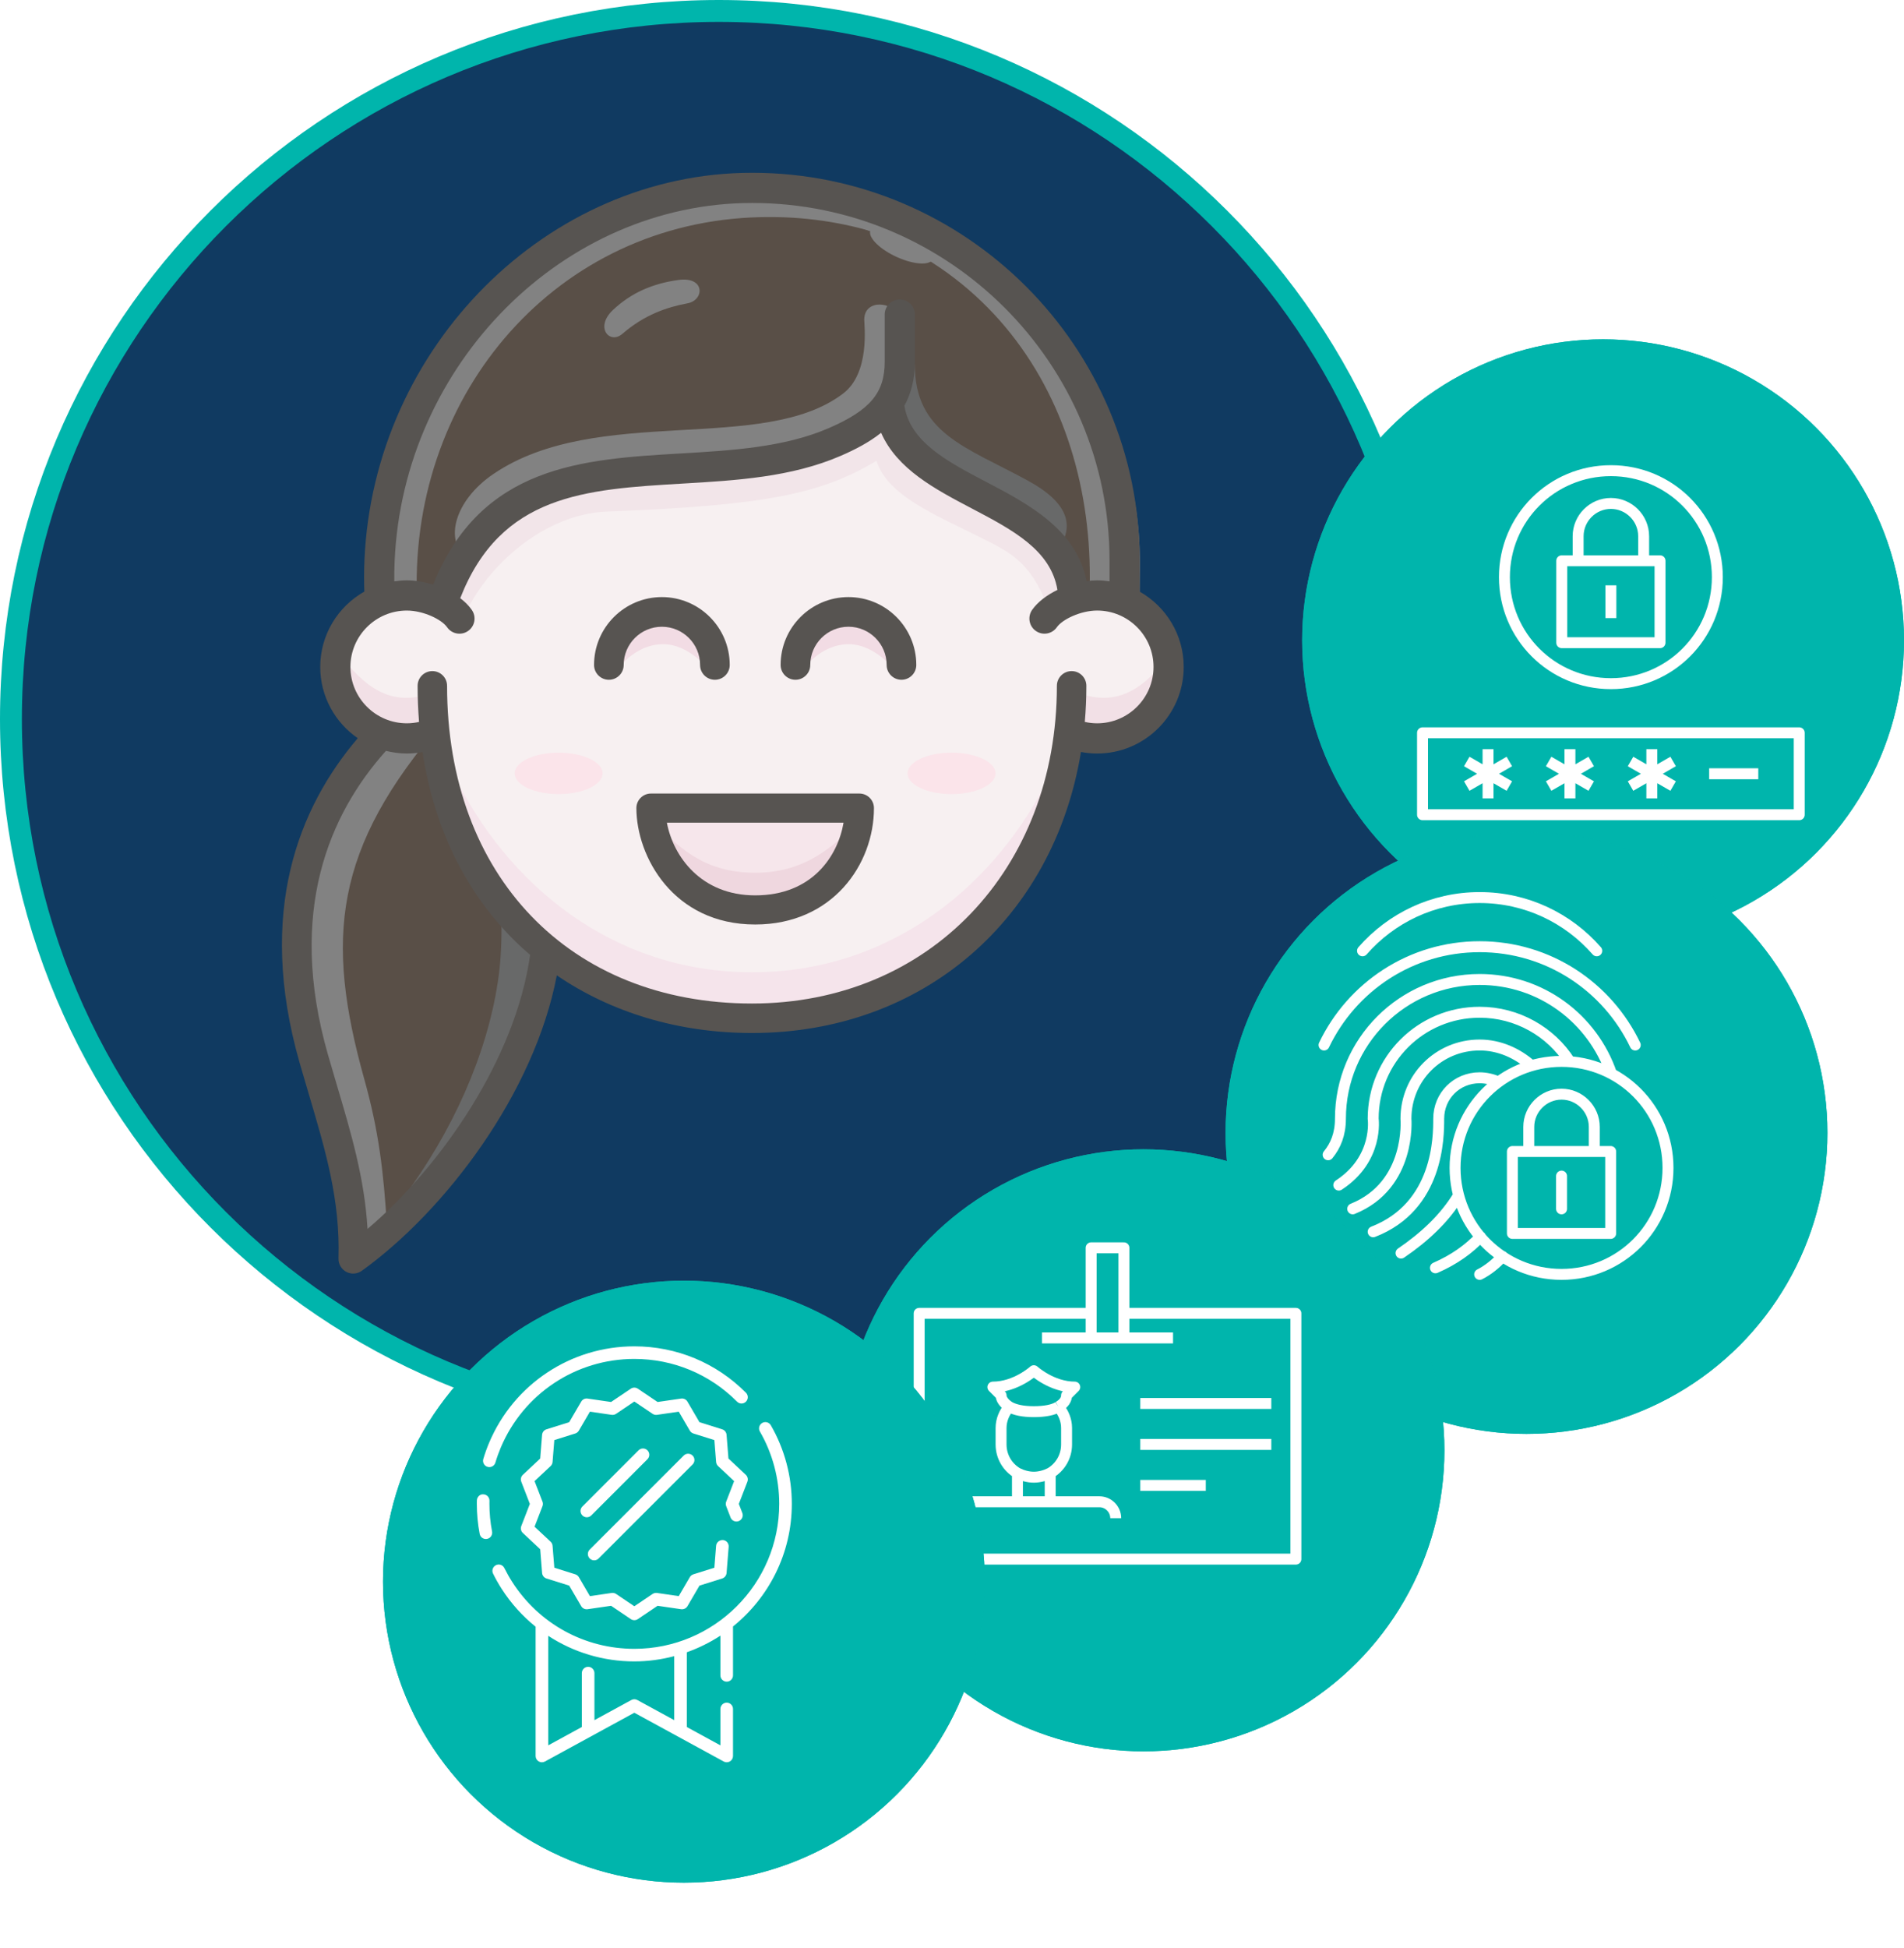 <svg width="174" height="178" viewBox="0 0 174 178" fill="none" xmlns="http://www.w3.org/2000/svg">
<path d="M130.385 65.692C130.385 101.421 101.421 130.385 65.692 130.385C29.964 130.385 1 101.421 1 65.692C1 29.964 29.964 1 65.692 1C101.421 1 130.385 29.964 130.385 65.692Z" fill="#103A61" stroke="#00B5AC" stroke-width="2"/>
<path d="M48.613 77.204C52.423 90.73 41.089 108.421 31.894 115.034C32.099 108.503 30.118 103.144 28.282 96.71C23.967 81.597 29.549 70.807 37.77 64.007C38.724 64.504 39.814 64.771 40.966 64.719C41.585 64.69 42.689 64.392 43.421 64.136C44.221 69.279 46.031 73.659 48.613 77.204Z" fill="#594F47"/>
<path d="M26.862 88.823C27.032 91.308 27.489 93.936 28.282 96.709C30.118 103.143 32.098 108.504 31.893 115.033C38.804 110.065 46.92 98.838 48.911 87.825L26.862 88.823Z" fill="#594F47"/>
<path d="M49.411 79.95C48.015 78.322 44.583 72.504 43.849 69.886C45.168 76.325 46.474 83.37 45.482 89.794C44.461 96.418 41.352 103.373 36.822 109.465C47.538 100.479 50.834 87.837 49.411 79.95Z" fill="#686969"/>
<path d="M35.374 112.177C35.055 107.022 34.621 103.357 33.287 98.578C29.708 85.761 30.465 77.508 40.441 65.992C39.469 65.915 37.59 65.352 36.931 64.955C29.873 71.801 24.957 82.65 28.904 96.472C30.74 102.903 32.721 108.264 32.517 114.794C33.473 113.952 34.71 112.8 35.374 112.177Z" fill="#828282"/>
<path d="M101.101 66.983C103.987 66.983 106.807 63.689 106.807 60.809C106.807 57.922 103.987 55.102 101.101 55.102C99.577 55.102 96.232 55.168 96.379 55.01C97.251 51.361 92.576 46.535 91.024 45.568C91.974 46.161 81.839 39.572 81.556 38.843C76.448 43.202 66.42 44.572 53.902 44.396C47.286 44.3 42.69 48.746 41.128 55.789C40.143 54.793 37.773 54.23 36.669 54.23C32.677 54.23 30.652 57.922 30.652 60.808C30.652 63.688 33.949 66.982 36.834 66.982C37.21 66.982 38.493 66.792 39.82 66.663C41.19 82.117 53.575 93.026 68.966 93.026C84.92 93.026 96.895 82.985 98.13 67.025C99.139 67.249 100.729 66.983 101.101 66.983Z" fill="#F7F0F1"/>
<path d="M95.745 55.439C94.165 51.248 92.145 50.375 89.613 49.109C85.215 46.91 81.112 45.252 80.099 42.098C74.995 45.151 69.948 46.178 55.377 46.745C49.929 46.956 44.471 51.507 42.33 56.507L40.546 55.791C42.108 48.748 49.724 43.852 55.167 43.727C67.66 43.441 76.257 41.836 80.974 38.48C82.044 41.233 88.975 44.265 91.281 45.698C92.833 46.663 98.029 51.242 97.158 54.89L95.745 55.439Z" fill="#F2E5E9"/>
<path d="M96.03 70.656C91.126 80.835 81.449 88.822 68.73 88.827C56.01 88.822 46.334 80.834 41.428 70.656C45.002 82.787 52.317 92.123 68.704 92.141V92.142C68.712 92.142 68.72 92.141 68.729 92.141C68.737 92.141 68.744 92.142 68.755 92.142V92.141C85.142 92.123 92.457 82.786 96.03 70.656Z" fill="#F5E4EB"/>
<path d="M98.705 63.385C98.659 64.597 98.629 65.734 98.556 66.963C99.52 67.074 100.338 67.176 100.625 67.186C104.362 67.305 107.137 64.603 106.764 60.029C104.018 63.491 101.76 64.34 98.705 63.385Z" fill="#F2E0E6"/>
<path d="M39.271 63.385C39.317 64.597 39.346 65.734 39.42 66.963C38.457 67.074 37.638 67.176 37.351 67.186C33.614 67.305 30.84 64.603 31.213 60.029C33.959 63.491 36.218 64.34 39.271 63.385Z" fill="#F2E0E6"/>
<path d="M86.958 72.55C89.178 72.55 90.978 71.702 90.978 70.656C90.978 69.61 89.178 68.762 86.958 68.762C84.738 68.762 82.939 69.61 82.939 70.656C82.939 71.702 84.738 72.55 86.958 72.55Z" fill="#FBE4EA"/>
<path d="M51.052 72.55C53.273 72.55 55.072 71.702 55.072 70.656C55.072 69.61 53.273 68.762 51.052 68.762C48.832 68.762 47.032 69.61 47.032 70.656C47.032 71.702 48.832 72.55 51.052 72.55Z" fill="#FBE4EA"/>
<path d="M68.752 17.19C49.947 17.19 35.483 33.527 34.708 51.236C34.627 53.084 34.712 54.558 34.75 54.721L40.47 55.268C46.4 38.216 63.904 45.983 76.29 40.624C78.681 39.59 80.332 38.471 81.284 36.97C80.945 44.878 97.394 44.566 98.097 54.425L102.798 54.46V51.235C102.798 32.435 87.558 17.19 68.752 17.19Z" fill="#594F47"/>
<path d="M85.212 23.744C84.838 24.302 83.278 24.134 81.726 23.372C80.175 22.608 79.217 21.535 79.587 20.977C79.959 20.419 81.518 20.586 83.07 21.35C84.624 22.113 85.58 23.187 85.212 23.744Z" fill="#828282"/>
<path d="M70.393 19.829H70.402C77.828 19.829 84.677 22.271 90.201 26.392C84.273 20.816 76.296 17.395 67.513 17.395H67.504C49.196 17.395 34.363 32.239 34.363 50.541V54.273C35.121 53.412 36.939 53.747 38.078 53.437C38.002 35.054 51.629 19.762 70.393 19.829Z" fill="#828282"/>
<path d="M71.463 18.355L71.453 18.353C69.848 18.339 68.269 18.443 66.725 18.65C89.582 19.435 100.02 36.163 99.583 53.681C99.583 53.681 103.227 54.409 104.124 55.456H104.131L104.169 51.722C104.35 33.479 89.709 18.535 71.463 18.355Z" fill="#828282"/>
<path d="M45.114 43.287C54.579 36.887 69.73 41.537 77.053 35.951C79.527 34.066 78.98 29.71 78.98 29.212C78.98 27.231 81.766 27.604 81.949 28.872C82.129 30.139 81.798 34.245 81.568 34.745C81.049 35.865 80.418 37.06 79.579 38.016C71.77 46.194 48.18 38.483 42.621 50.888C40.628 49.448 41.467 45.752 45.114 43.287Z" fill="#828282"/>
<path d="M56.012 28.324C54.323 29.917 55.72 31.506 56.882 30.496C58.871 28.769 60.947 28.058 62.822 27.713C64.386 27.427 64.456 25.243 62.01 25.576C59.694 25.889 57.701 26.727 56.012 28.324Z" fill="#828282"/>
<path d="M93.952 43.921C88.276 40.819 83.602 39.61 83.602 33.299C82.588 34.767 81.913 35.743 81.328 36.609C81.043 43.28 92.144 44.697 96.563 50.357C98.226 48.208 97.806 46.027 93.952 43.921Z" fill="#686969"/>
<path d="M104.155 54.052V51.211C104.155 31.677 88.264 15.784 68.731 15.784C50.052 15.784 34.161 31.649 33.307 51.151C33.261 52.213 33.265 53.285 33.298 54.045C30.894 55.405 29.265 57.981 29.265 60.933C29.265 63.63 30.625 66.013 32.694 67.441C27.313 73.752 23.44 83.293 27.369 97.053C27.653 98.046 27.94 99.015 28.222 99.965C29.765 105.165 31.096 109.655 30.932 114.965C30.916 115.477 31.192 115.954 31.645 116.195C31.843 116.301 32.06 116.353 32.277 116.353C32.554 116.353 32.83 116.267 33.064 116.099C40.683 110.62 48.831 99.889 50.885 89.107C55.89 92.524 62.064 94.374 68.721 94.374C84.419 94.374 96.293 83.886 98.786 68.7C99.268 68.791 99.761 68.841 100.264 68.841C104.626 68.841 108.175 65.294 108.175 60.934C108.176 57.985 106.552 55.413 104.155 54.052ZM36.064 51.271C36.853 33.225 51.508 18.543 68.731 18.543C86.743 18.543 101.396 33.198 101.396 51.211V53.111C101.026 53.058 100.65 53.021 100.265 53.021C99.948 53.021 99.626 53.047 99.304 53.089C98.346 48.343 93.984 46.053 90.107 44.018C86.544 42.148 83.181 40.379 82.649 37.069C83.247 35.977 83.609 34.665 83.609 33.054V28.738C83.609 27.976 82.992 27.359 82.23 27.359C81.468 27.359 80.85 27.976 80.85 28.738V33.054C80.85 35.894 79.508 37.482 75.721 39.12C71.672 40.872 66.871 41.153 62.228 41.426C53.248 41.953 43.973 42.5 39.582 53.41C38.798 53.166 37.975 53.021 37.178 53.021C36.788 53.021 36.409 53.059 36.034 53.113C36.029 52.596 36.033 51.97 36.064 51.271ZM33.586 112.271C33.32 107.678 32.092 103.539 30.804 99.198C30.525 98.257 30.241 97.297 29.959 96.313C26.23 83.255 30.113 74.359 35.27 68.598C35.882 68.75 36.519 68.84 37.178 68.84C37.666 68.84 38.146 68.794 38.615 68.708C39.663 75.629 42.546 81.547 47.125 86.034C47.55 86.451 47.993 86.848 48.443 87.235C47.128 96.702 40.307 106.575 33.586 112.271ZM100.265 66.081C99.877 66.081 99.501 66.036 99.136 65.954C99.23 64.875 99.279 63.776 99.279 62.658C99.279 61.914 98.677 61.311 97.932 61.311C97.188 61.311 96.585 61.913 96.585 62.658C96.585 79.474 84.867 91.68 68.722 91.68C52.055 91.68 40.857 80.016 40.857 62.658C40.857 61.914 40.255 61.311 39.511 61.311C38.766 61.311 38.164 61.913 38.164 62.658C38.164 63.779 38.211 64.877 38.295 65.956C37.934 66.036 37.561 66.08 37.178 66.08C34.335 66.08 32.023 63.771 32.023 60.933C32.023 58.092 34.335 55.78 37.178 55.78C38.678 55.78 40.357 56.583 40.855 57.3C41.289 57.926 42.15 58.081 42.774 57.646C43.4 57.212 43.555 56.352 43.121 55.727C42.852 55.339 42.489 54.976 42.059 54.649C45.774 45.159 53.491 44.702 62.389 44.179C67.271 43.893 72.319 43.596 76.816 41.651C78.108 41.092 79.408 40.427 80.522 39.539C81.98 42.859 85.447 44.688 88.824 46.46C92.534 48.407 96.036 50.255 96.635 53.893C95.658 54.369 94.824 55.001 94.32 55.723C93.885 56.349 94.039 57.209 94.664 57.644C95.289 58.08 96.149 57.926 96.584 57.3C97.085 56.583 98.765 55.779 100.264 55.779C103.105 55.779 105.416 58.09 105.416 60.931C105.417 63.771 103.106 66.081 100.265 66.081Z" fill="#575451"/>
<path d="M78.538 73.827C78.538 77.846 75.655 83.13 69.014 83.13C62.632 83.13 59.487 77.846 59.487 73.827C65.856 73.827 71.202 73.827 78.538 73.827Z" fill="#F6E6EB"/>
<path d="M69.014 79.734C64.072 79.734 61.871 77.149 59.626 75.027C60.289 78.75 63.394 83.568 69.014 83.568C74.777 83.568 77.707 78.864 78.383 75.185C76.176 77.22 73.709 79.734 69.014 79.734Z" fill="#EFD7DF"/>
<path d="M69.014 84.461C61.526 84.461 58.157 78.242 58.157 73.827C58.157 73.093 58.753 72.497 59.487 72.497H78.538C79.272 72.497 79.868 73.093 79.868 73.827C79.867 78.982 76.063 84.461 69.014 84.461ZM60.944 75.157C61.522 78.259 64.086 81.8 69.013 81.8C74.235 81.8 76.568 78.203 77.09 75.157H60.944Z" fill="#575451"/>
<path d="M73.241 61.358C73.241 58.068 75.176 56.2 77.562 56.2C79.949 56.2 81.883 57.866 81.883 61.358C81.883 61.358 80.051 58.855 77.562 58.855C74.847 58.855 73.241 61.358 73.241 61.358Z" fill="#F2DCE4"/>
<path d="M56.281 61.359C56.281 58.068 58.217 56.199 60.603 56.199C62.99 56.199 64.925 57.866 64.925 61.359C64.925 61.359 63.094 58.854 60.603 58.854C57.886 58.854 56.281 61.359 56.281 61.359Z" fill="#F2DCE4"/>
<path d="M82.382 62.103C81.633 62.103 81.027 61.496 81.027 60.748C81.027 58.824 79.462 57.258 77.538 57.258C75.613 57.258 74.047 58.824 74.047 60.748C74.047 61.496 73.441 62.103 72.692 62.103C71.944 62.103 71.338 61.496 71.338 60.748C71.338 57.33 74.119 54.549 77.539 54.549C80.957 54.549 83.737 57.329 83.737 60.748C83.737 61.496 83.13 62.103 82.382 62.103Z" fill="#575451"/>
<path d="M65.331 62.103C64.583 62.103 63.977 61.497 63.977 60.749C63.977 58.825 62.411 57.259 60.486 57.259C58.562 57.259 56.997 58.825 56.997 60.749C56.997 61.498 56.391 62.103 55.642 62.103C54.894 62.103 54.288 61.497 54.288 60.749C54.288 57.33 57.069 54.549 60.487 54.549C63.906 54.549 66.687 57.33 66.687 60.749C66.687 61.498 66.08 62.103 65.331 62.103Z" fill="#575451"/>
<circle cx="146.5" cy="58.5" r="27.5" fill="#00B5AC"/>
<circle cx="146.5" cy="58.5" r="27.5" fill="#00B5AC"/>
<path d="M147.213 53.478V56.471M134.041 69.568L135.987 70.691M135.987 70.691L137.933 71.813M135.987 70.691L137.933 69.568M135.987 70.691L134.041 71.813M135.987 70.691V68.446M135.987 70.691V72.936M141.525 69.568L143.471 70.691M143.471 70.691L145.417 71.813M143.471 70.691L145.417 69.568M143.471 70.691L141.525 71.813M143.471 70.691V68.446M143.471 70.691V72.936M149.009 69.568L150.955 70.691M150.955 70.691L152.901 71.813M150.955 70.691L152.901 69.568M150.955 70.691L149.009 71.813M150.955 70.691V68.446M150.955 70.691V72.936M160.684 70.691H156.194M142.723 51.232H151.704V58.716H142.723V51.232ZM150.207 51.232V48.987C150.207 47.341 148.86 45.994 147.213 45.994C145.567 45.994 144.22 47.341 144.22 48.987V51.232H150.207ZM130 66.949H164.426V74.433H130V66.949ZM156.942 52.729C156.942 58.118 152.602 62.458 147.213 62.458C141.825 62.458 137.484 58.118 137.484 52.729C137.484 47.341 141.825 43 147.213 43C152.602 43 156.942 47.341 156.942 52.729Z" stroke="white" stroke-linejoin="round"/>
<g filter="url(#filter0_d_1657_3363)">
<circle cx="135.5" cy="99.5" r="27.5" fill="#00B5AC"/>
<circle cx="135.5" cy="99.5" r="27.5" fill="#00B5AC"/>
</g>
<path d="M149.439 95.471C146.895 90.158 141.506 86.49 135.22 86.49C128.933 86.49 123.545 90.158 121 95.471M121.374 105.5C122.048 104.677 122.497 103.629 122.497 102.207C122.497 95.172 128.185 89.484 135.22 89.484C140.833 89.484 145.548 93.076 147.269 98.091M122.347 108.269C126.014 105.874 125.49 102.207 125.49 102.207C125.49 96.818 129.831 92.478 135.22 92.478C138.662 92.478 141.731 94.274 143.452 96.968M135.22 116.426C135.968 116.052 136.716 115.454 137.315 114.78M123.619 110.439C129.008 108.269 128.484 102.207 128.484 102.207C128.484 98.465 131.478 95.471 135.22 95.471C137.016 95.471 138.662 96.22 139.935 97.342M131.178 115.828C132.9 115.079 134.247 114.106 135.294 112.984M125.49 112.535C131.478 110.215 131.478 103.853 131.478 102.207C131.478 100.111 133.124 98.465 135.22 98.465C135.818 98.465 136.417 98.615 136.941 98.839M128.035 114.481C130.13 113.059 132.001 111.337 133.274 109.242M124.517 86.865C127.137 83.871 130.954 82 135.22 82C139.486 82 143.302 83.871 145.922 86.865M139.71 105.2H138.213V112.684H147.194V105.2H145.697M139.71 105.2H145.697M139.71 105.2V102.955C139.71 101.309 141.057 99.962 142.704 99.962C144.35 99.962 145.697 101.309 145.697 102.955V105.2M142.704 107.446V110.439M152.433 106.697C152.433 112.086 148.092 116.426 142.704 116.426C137.315 116.426 132.974 112.086 132.974 106.697C132.974 101.309 137.315 96.968 142.704 96.968C148.092 96.968 152.433 101.309 152.433 106.697Z" stroke="white" stroke-linecap="round" stroke-linejoin="round"/>
<g filter="url(#filter1_d_1657_3363)">
<circle cx="100.5" cy="128.5" r="27.5" fill="#00B5AC"/>
<circle cx="100.5" cy="128.5" r="27.5" fill="#00B5AC"/>
</g>
<path d="M102.71 122.232H99.716M102.71 122.232H107.2M102.71 122.232V119.987M99.716 122.232H95.226M99.716 122.232V119.987M102.71 119.987V114H99.716V119.987M102.71 119.987H118.426V142.439H84V119.987H99.716M95.974 137.2H92.981M95.974 137.2H98.968H100.465C101.288 137.2 101.962 137.874 101.962 138.697M95.974 137.2V134.581M92.981 137.2H89.987H88.49C87.667 137.2 86.994 137.874 86.994 138.697M92.981 137.2V134.581M95.974 134.581C96.873 134.057 97.471 133.084 97.471 131.962V130.465C97.471 129.716 97.172 129.043 96.723 128.519M95.974 134.581C95.525 134.806 95.001 134.955 94.478 134.955C93.954 134.955 93.43 134.806 92.981 134.581M92.981 134.581C92.083 134.057 91.484 133.084 91.484 131.962V130.465C91.484 129.716 91.783 129.043 92.232 128.519M92.232 128.519C92.756 128.818 93.505 128.968 94.478 128.968C95.451 128.968 96.274 128.818 96.723 128.519M92.232 128.519C91.783 128.22 91.484 127.845 91.484 127.471L90.736 126.723C92.831 126.723 94.478 125.226 94.478 125.226C94.478 125.226 96.124 126.723 98.22 126.723L97.471 127.471C97.471 127.845 97.247 128.22 96.723 128.519M104.207 128.22H116.181M104.207 131.962H116.181M104.207 135.704H110.194" stroke="white" stroke-linejoin="round"/>
<g filter="url(#filter2_d_1657_3363)">
<circle cx="58.5" cy="140.5" r="27.5" fill="#00B5AC"/>
<circle cx="58.5" cy="140.5" r="27.5" fill="#00B5AC"/>
</g>
<path d="M44.73 137.107C44.736 136.789 44.482 136.526 44.165 136.521C43.855 136.493 43.585 136.768 43.578 137.085L43.575 137.393C43.575 138.317 43.663 139.24 43.837 140.137C43.89 140.413 44.132 140.603 44.402 140.603C44.438 140.603 44.474 140.6 44.512 140.593C44.824 140.532 45.028 140.231 44.968 139.918C44.808 139.092 44.727 138.243 44.727 137.393L44.73 137.107Z" fill="white"/>
<path d="M44.556 134.011C44.611 134.028 44.665 134.035 44.72 134.035C44.968 134.035 45.197 133.874 45.272 133.623C45.41 133.155 45.577 132.689 45.767 132.239C47.846 127.326 52.634 124.15 57.968 124.15C61.518 124.15 64.853 125.537 67.357 128.053C67.581 128.279 67.946 128.28 68.17 128.055C68.395 127.831 68.396 127.467 68.172 127.241C65.451 124.506 61.826 123 57.968 123C52.171 123 46.966 126.45 44.706 131.791C44.499 132.28 44.318 132.787 44.167 133.296C44.077 133.601 44.251 133.922 44.556 134.011Z" fill="white"/>
<path d="M70.442 130.208C70.285 129.934 69.932 129.838 69.656 129.998C69.381 130.156 69.286 130.509 69.445 130.784C70.6 132.784 71.21 135.069 71.21 137.393C71.21 144.695 65.27 150.635 57.969 150.635C53.436 150.635 49.267 148.354 46.816 144.534C46.552 144.124 46.309 143.693 46.091 143.255C45.95 142.969 45.604 142.85 45.32 142.994C45.035 143.135 44.918 143.48 45.059 143.765C45.295 144.243 45.559 144.71 45.846 145.157C46.703 146.493 47.755 147.651 48.948 148.614V160.425C48.948 160.627 49.055 160.816 49.23 160.92C49.405 161.024 49.621 161.028 49.8 160.93L57.968 156.474L66.136 160.93C66.222 160.977 66.318 161 66.413 161C66.515 161 66.615 160.973 66.706 160.92C66.881 160.816 66.987 160.627 66.987 160.425V156.129C66.987 155.811 66.73 155.553 66.412 155.553C66.094 155.553 65.835 155.81 65.835 156.129V159.454L62.765 157.779V150.95C63.853 150.562 64.885 150.055 65.835 149.431V153.058C65.835 153.376 66.094 153.635 66.412 153.635C66.73 153.635 66.987 153.376 66.987 153.058V148.593C70.26 145.952 72.361 141.916 72.361 137.393C72.362 134.869 71.699 132.384 70.442 130.208ZM61.615 157.15L58.245 155.312C58.072 155.217 57.866 155.217 57.693 155.312L54.323 157.15V152.856C54.323 152.539 54.065 152.28 53.747 152.28C53.429 152.28 53.171 152.538 53.171 152.856V157.778L50.101 159.453V149.447C52.403 150.951 55.118 151.785 57.969 151.785C59.23 151.785 60.449 151.612 61.615 151.305V157.15Z" fill="white"/>
<path d="M68.158 134.738L66.571 133.251L66.398 131.084C66.379 130.85 66.22 130.65 65.996 130.58L63.921 129.929L62.824 128.052C62.706 127.849 62.48 127.739 62.245 127.772L60.093 128.084L58.29 126.869C58.096 126.739 57.841 126.739 57.647 126.869L55.844 128.084L53.693 127.772C53.46 127.738 53.231 127.849 53.114 128.052L52.016 129.929L49.941 130.58C49.717 130.65 49.559 130.85 49.54 131.084L49.367 133.251L47.781 134.738C47.609 134.898 47.553 135.147 47.637 135.365L48.174 136.756L48.421 137.394L47.637 139.423C47.553 139.641 47.609 139.89 47.781 140.05L49.367 141.537L49.54 143.705C49.558 143.938 49.717 144.138 49.941 144.208L52.016 144.86L53.114 146.737C53.231 146.94 53.459 147.049 53.693 147.017L55.845 146.704L57.647 147.92C57.745 147.985 57.857 148.018 57.97 148.018C58.082 148.018 58.194 147.985 58.292 147.92L60.094 146.704L62.245 147.017C62.475 147.046 62.708 146.94 62.826 146.737L63.923 144.86L65.998 144.208C66.221 144.138 66.38 143.938 66.399 143.705L66.591 141.314C66.615 140.997 66.379 140.72 66.062 140.695C65.752 140.683 65.468 140.906 65.442 141.223L65.283 143.225L63.366 143.828C63.23 143.871 63.113 143.963 63.041 144.086L62.028 145.82L60.041 145.531C59.899 145.513 59.754 145.543 59.635 145.623L57.97 146.746L56.304 145.623C56.186 145.543 56.04 145.512 55.899 145.531L53.911 145.82L52.898 144.086C52.826 143.963 52.711 143.871 52.574 143.828L50.658 143.225L50.497 141.223C50.486 141.08 50.422 140.946 50.317 140.848L48.851 139.476L49.576 137.602C49.627 137.468 49.627 137.32 49.576 137.187L49.249 136.342L48.851 135.313L50.317 133.94C50.421 133.842 50.485 133.709 50.497 133.565L50.657 131.564L52.574 130.962C52.711 130.918 52.826 130.826 52.898 130.702L53.911 128.969L55.899 129.258C56.041 129.277 56.185 129.245 56.304 129.165L57.97 128.042L59.635 129.165C59.753 129.246 59.903 129.279 60.04 129.258L62.028 128.969L63.041 130.702C63.113 130.826 63.23 130.918 63.366 130.962L65.283 131.564L65.442 133.565C65.455 133.709 65.518 133.842 65.624 133.94L67.089 135.313L66.365 137.187C66.314 137.32 66.314 137.468 66.365 137.602L66.765 138.637C66.852 138.865 67.071 139.005 67.302 139.005C67.371 139.005 67.441 138.992 67.509 138.966C67.805 138.851 67.953 138.519 67.839 138.222L67.519 137.394L68.303 135.366C68.386 135.147 68.329 134.898 68.158 134.738Z" fill="white"/>
<path d="M59.167 133.314C59.392 133.089 59.392 132.725 59.167 132.5C58.943 132.276 58.579 132.275 58.353 132.5L53.22 137.633C52.995 137.858 52.995 138.223 53.22 138.448C53.332 138.56 53.48 138.617 53.627 138.617C53.774 138.617 53.921 138.56 54.034 138.448L59.167 133.314Z" fill="white"/>
<path d="M54.3 142.55C54.447 142.55 54.594 142.494 54.706 142.381L63.294 133.793C63.519 133.568 63.519 133.204 63.294 132.979C63.069 132.755 62.705 132.755 62.48 132.979L53.892 141.567C53.667 141.792 53.667 142.156 53.892 142.381C54.004 142.494 54.151 142.55 54.3 142.55Z" fill="white"/>
<defs>
<filter id="filter0_d_1657_3363" x="106" y="70" width="67" height="67" filterUnits="userSpaceOnUse" color-interpolation-filters="sRGB">
<feFlood flood-opacity="0" result="BackgroundImageFix"/>
<feColorMatrix in="SourceAlpha" type="matrix" values="0 0 0 0 0 0 0 0 0 0 0 0 0 0 0 0 0 0 127 0" result="hardAlpha"/>
<feOffset dx="4" dy="4"/>
<feGaussianBlur stdDeviation="3"/>
<feComposite in2="hardAlpha" operator="out"/>
<feColorMatrix type="matrix" values="0 0 0 0 0.063 0 0 0 0 0.227 0 0 0 0 0.38 0 0 0 0.2 0"/>
<feBlend mode="normal" in2="BackgroundImageFix" result="effect1_dropShadow_1657_3363"/>
<feBlend mode="normal" in="SourceGraphic" in2="effect1_dropShadow_1657_3363" result="shape"/>
</filter>
<filter id="filter1_d_1657_3363" x="71" y="99" width="67" height="67" filterUnits="userSpaceOnUse" color-interpolation-filters="sRGB">
<feFlood flood-opacity="0" result="BackgroundImageFix"/>
<feColorMatrix in="SourceAlpha" type="matrix" values="0 0 0 0 0 0 0 0 0 0 0 0 0 0 0 0 0 0 127 0" result="hardAlpha"/>
<feOffset dx="4" dy="4"/>
<feGaussianBlur stdDeviation="3"/>
<feComposite in2="hardAlpha" operator="out"/>
<feColorMatrix type="matrix" values="0 0 0 0 0.063 0 0 0 0 0.227 0 0 0 0 0.38 0 0 0 0.2 0"/>
<feBlend mode="normal" in2="BackgroundImageFix" result="effect1_dropShadow_1657_3363"/>
<feBlend mode="normal" in="SourceGraphic" in2="effect1_dropShadow_1657_3363" result="shape"/>
</filter>
<filter id="filter2_d_1657_3363" x="29" y="111" width="67" height="67" filterUnits="userSpaceOnUse" color-interpolation-filters="sRGB">
<feFlood flood-opacity="0" result="BackgroundImageFix"/>
<feColorMatrix in="SourceAlpha" type="matrix" values="0 0 0 0 0 0 0 0 0 0 0 0 0 0 0 0 0 0 127 0" result="hardAlpha"/>
<feOffset dx="4" dy="4"/>
<feGaussianBlur stdDeviation="3"/>
<feComposite in2="hardAlpha" operator="out"/>
<feColorMatrix type="matrix" values="0 0 0 0 0.063 0 0 0 0 0.227 0 0 0 0 0.38 0 0 0 0.2 0"/>
<feBlend mode="normal" in2="BackgroundImageFix" result="effect1_dropShadow_1657_3363"/>
<feBlend mode="normal" in="SourceGraphic" in2="effect1_dropShadow_1657_3363" result="shape"/>
</filter>
</defs>
</svg>
